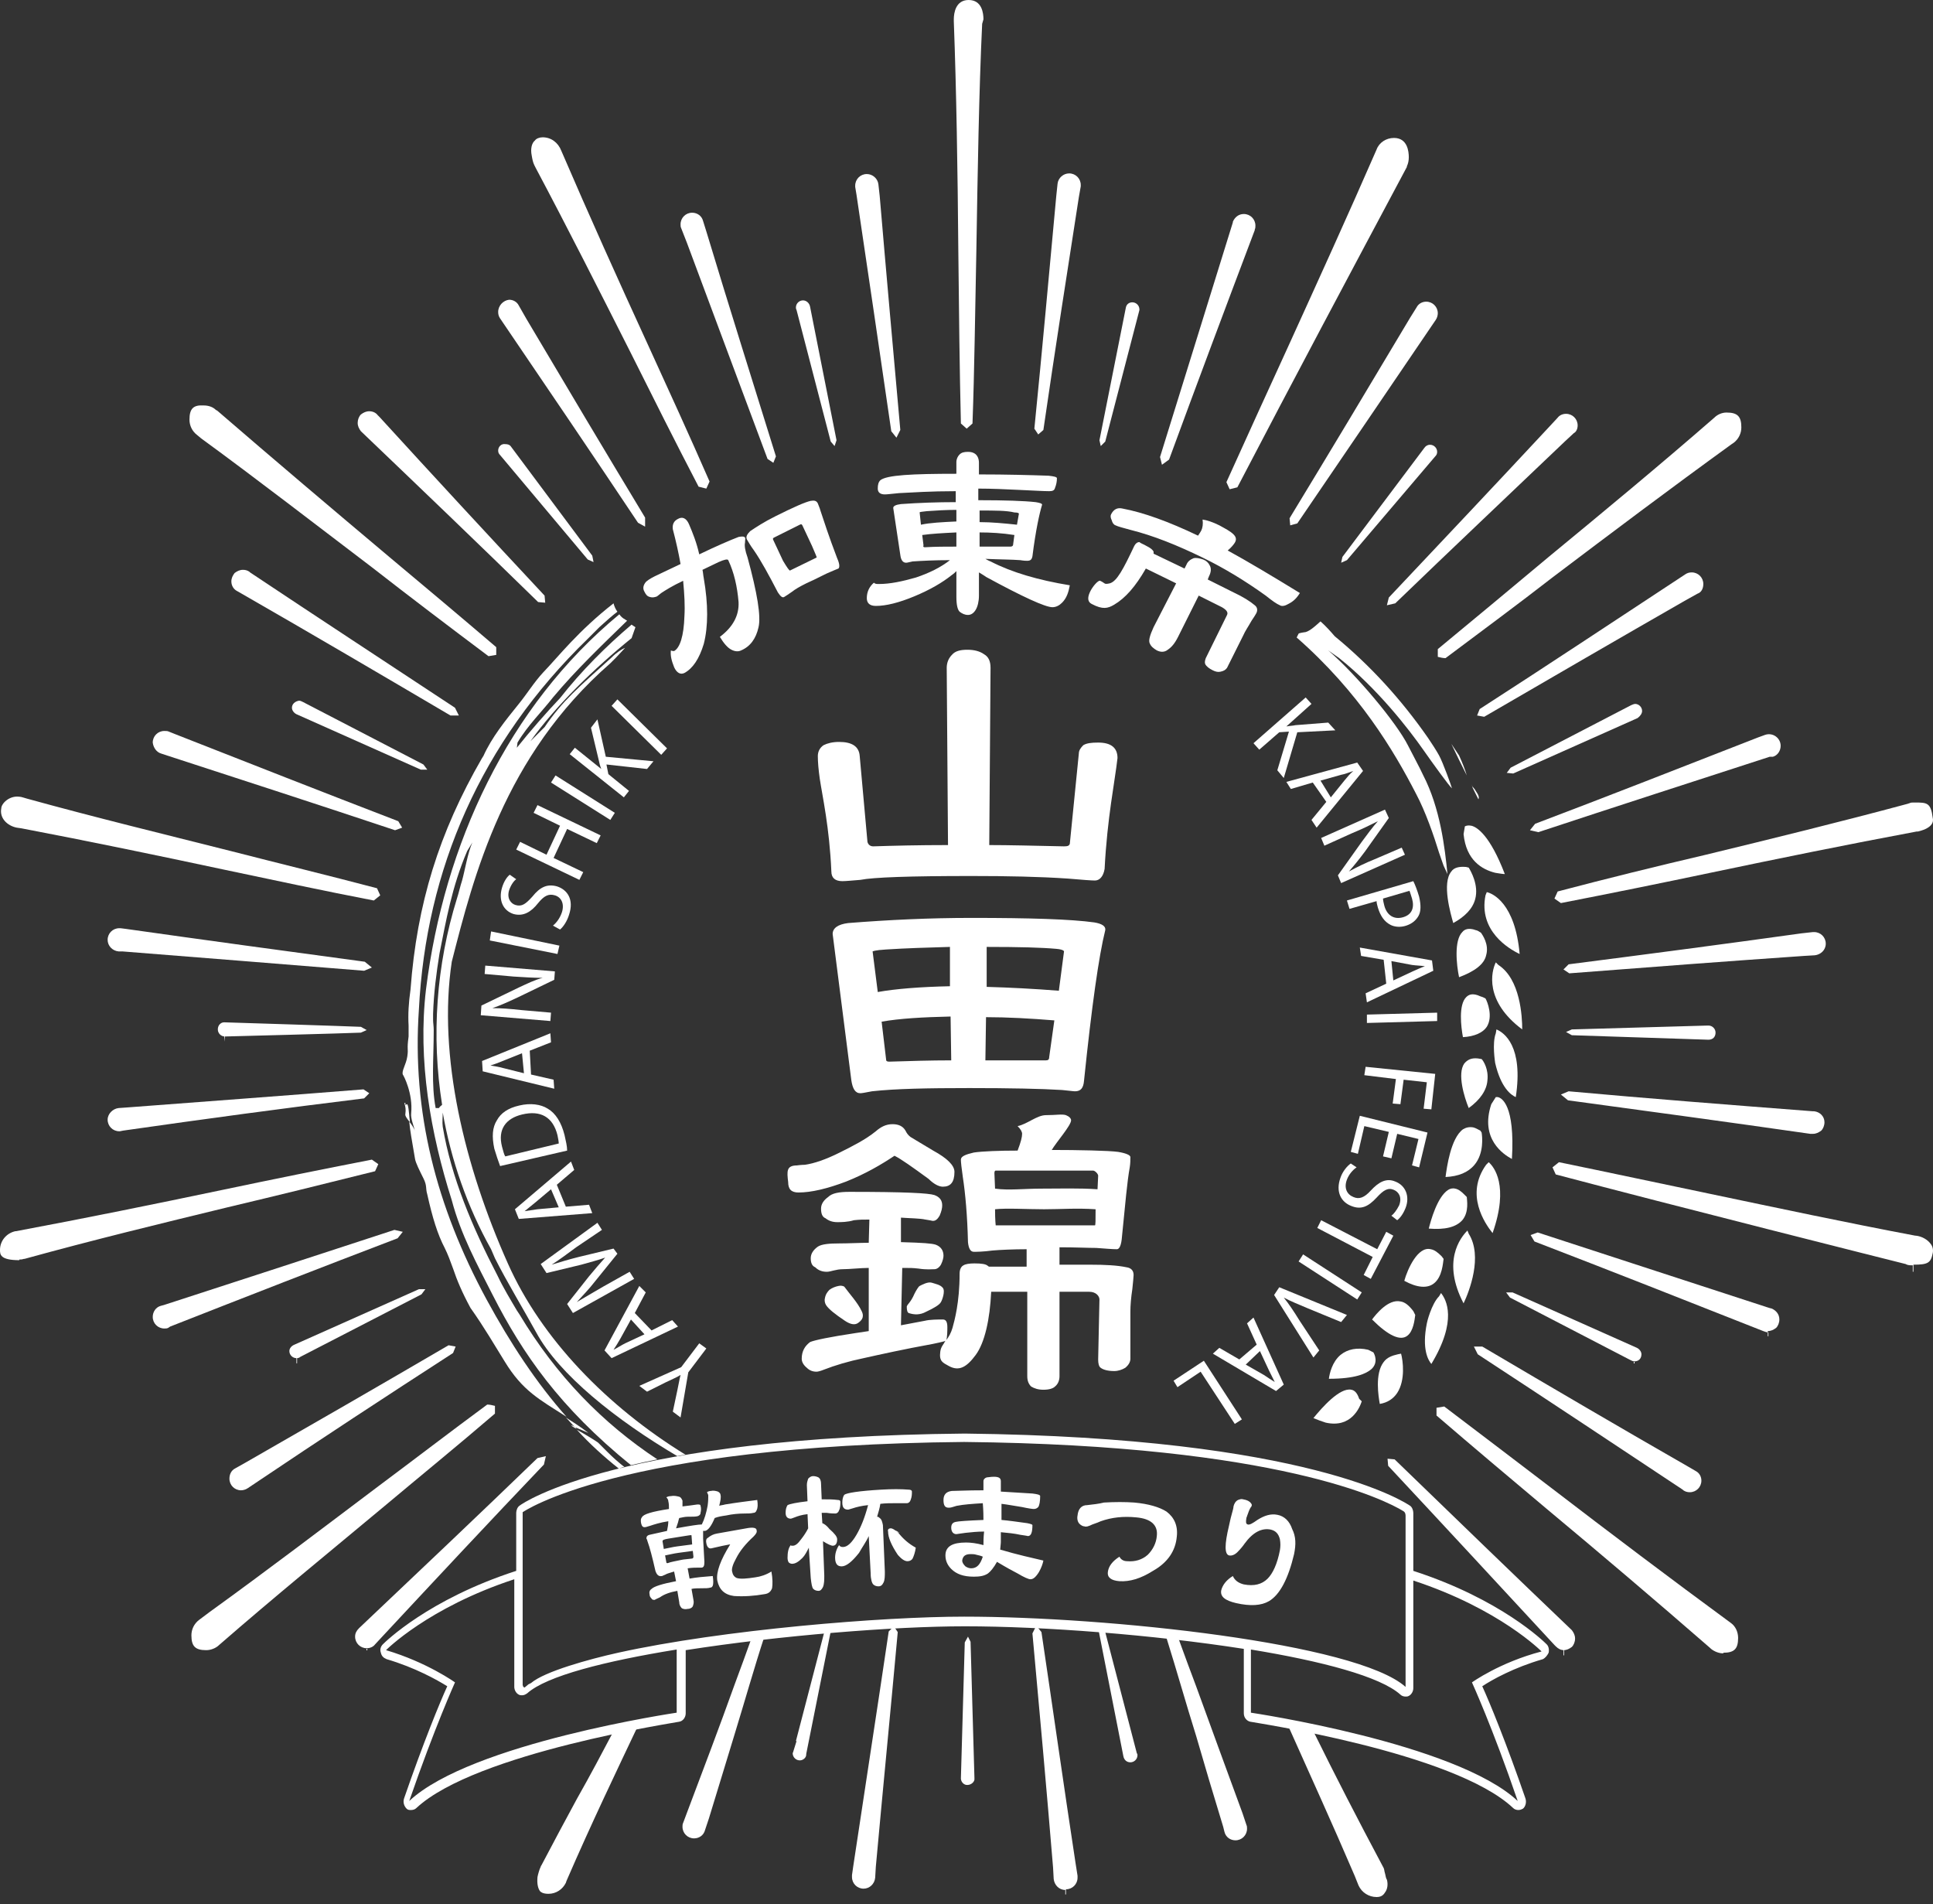 <?xml version="1.0" encoding="utf-8"?>
<!-- Generator: Adobe Illustrator 15.0.0, SVG Export Plug-In . SVG Version: 6.00 Build 0)  -->
<!DOCTYPE svg PUBLIC "-//W3C//DTD SVG 1.1//EN" "http://www.w3.org/Graphics/SVG/1.1/DTD/svg11.dtd">
<svg version="1.1" id="レイヤー_1" xmlns="http://www.w3.org/2000/svg" xmlns:xlink="http://www.w3.org/1999/xlink" x="0px"
	 y="0px" width="854.538px" height="841.605px" viewBox="139.574 0 854.538 841.605"
	 enable-background="new 139.574 0 854.538 841.605" xml:space="preserve">
<rect x="139.574" y="0" width="854.538" height="841.605" fill="#333333" stroke="none"/>
<g>
	<path fill="#FFFFFF" d="M792.859,351.001l-1.425-2.279c-0.569-0.569-1.14-1.424-1.425-1.994c0.285,0.57,0.57,0.854,0.57,1.425
		c0.854,1.709,1.709,3.419,2.564,5.128C793.428,352.711,793.428,352.141,792.859,351.001z"/>
	<path fill="#FFFFFF" d="M781.177,328.778c2.279,4.844,4.559,9.402,6.838,13.961c-0.854-2.85-1.994-5.698-3.419-8.832
		C783.456,332.197,782.317,330.488,781.177,328.778z"/>
	<g>
		<path fill="#FFFFFF" d="M790.009,364.962c-1.424-0.285-2.278,0-2.849,0.284l-0.569,3.419c1.14,11.682,8.262,15.67,13.96,17.095
			c1.709,0.285,3.419,0.569,4.273,0.569C798.272,369.235,792.573,365.531,790.009,364.962z"/>
		<path fill="#FFFFFF" d="M787.731,383.195c-3.135-0.285-5.414,0.285-6.554,1.994c-4.273,5.129-0.284,18.804,0.855,22.793
			c5.128-2.85,8.547-6.269,9.687-10.542c1.709-6.268-1.994-12.536-2.85-13.96L787.731,383.195z"/>
		<path fill="#FFFFFF" d="M796.847,394.307l-0.569,1.425c-3.134,15.669,10.256,23.646,15.1,25.926
			C809.383,399.15,799.411,394.876,796.847,394.307z"/>
		<path fill="#FFFFFF" d="M794.283,412.256l-1.425-0.855c-0.57-0.284-1.14-0.284-1.71-0.569c-2.279-0.57-3.988-0.285-5.128,1.14
			c-3.704,3.704-2.564,14.53-1.425,19.943c6.838-2.564,11.111-5.698,11.966-9.687C797.987,417.384,794.853,413.11,794.283,412.256z"
			/>
		<path fill="#FFFFFF" d="M812.517,454.991c0-5.698-0.854-22.223-10.541-28.49l-0.285-0.285l-0.854-0.854
			C798.841,429.35,795.707,442.455,812.517,454.991z"/>
		<path fill="#FFFFFF" d="M787.731,440.746c-3.419,3.419-2.279,13.105-1.425,17.664c5.128-0.285,8.832-1.994,10.541-4.559
			c2.85-4.559,0.285-11.111-0.569-12.536l-1.14-0.569c-0.854-0.285-1.71-0.57-2.279-0.854
			C790.294,439.036,788.869,439.606,787.731,440.746z"/>
		<path fill="#FFFFFF" d="M801.12,454.991l-0.284,1.709c-1.71,4.559-0.285,12.821-0.285,13.105
			c2.563,11.111,7.122,14.245,9.117,15.101C813.086,462.398,804.539,456.416,801.12,454.991z"/>
		<path fill="#FFFFFF" d="M786.875,470.091c-3.134,4.559,0,14.815,1.994,19.658c5.129-3.703,7.978-7.978,8.263-12.251
			c0.569-4.843-1.71-8.547-2.564-9.401l-1.709-0.285C790.009,467.526,788.3,468.382,786.875,470.091z"/>
	</g>
	<g>
		<path fill="#FFFFFF" d="M801.691,484.906c-0.285,0-0.57,0-0.854,0l-1.995,3.134c-5.128,15.385,5.413,22.223,9.117,24.217
			C809.383,488.325,803.4,485.19,801.691,484.906z"/>
		<path fill="#FFFFFF" d="M793.998,499.721c-1.14-0.569-1.994-1.14-3.134-1.425c-1.71-0.284-3.135,0-4.559,0.855
			c-5.413,3.988-7.123,16.809-7.692,21.083c5.698-0.285,9.972-1.995,12.82-5.414c4.273-5.128,3.419-12.535,3.134-14.245
			L793.998,499.721z"/>
		<path fill="#FFFFFF" d="M797.701,513.682l-1.139,1.139c-9.402,13.106-0.57,25.927,2.849,30.2
			C806.819,523.938,799.981,515.676,797.701,513.682z"/>
		<path fill="#FFFFFF" d="M786.875,527.927c-1.424-1.425-2.563-2.279-3.988-2.564c-1.14-0.285-2.279,0-3.134,0.569
			c-4.844,3.135-7.692,13.676-8.548,17.095c7.123,0.569,11.967-0.57,14.815-3.704c3.134-3.703,1.994-9.116,1.994-10.256
			L786.875,527.927z"/>
		<path fill="#FFFFFF" d="M788.869,545.306L788.869,545.306l-0.569-1.425c-3.134,3.134-11.396,13.676-1.71,32.194
			C789.155,570.662,795.138,555.277,788.869,545.306z"/>
		<path fill="#FFFFFF" d="M772.061,552.144c-5.698-1.425-10.257,8.832-11.682,13.96c5.698,3.134,10.257,3.419,13.105,1.14
			c3.704-2.85,3.989-9.117,4.274-10.826l-0.855-1.14C775.195,553.567,773.77,552.428,772.061,552.144z"/>
		<path fill="#FFFFFF" d="M776.619,571.517l-0.855,1.425c-3.418,3.419-5.413,11.681-5.413,11.966
			c-2.279,11.396,0.57,16.239,1.995,17.949C784.027,583.482,778.899,574.365,776.619,571.517z"/>
		<path fill="#FFFFFF" d="M758.67,575.221c-5.413-1.14-10.826,5.697-12.536,7.977c7.123,7.123,12.536,9.688,15.67,7.123
			c2.564-1.994,3.134-6.838,3.419-9.117l-0.854-1.709C762.373,576.93,760.664,575.505,758.67,575.221z"/>
		<path fill="#FFFFFF" d="M751.263,602.001c-3.989,5.129-2.279,15.385-1.71,18.52c3.419-0.57,5.983-2.279,7.692-4.844
			c3.704-5.698,2.564-14.245,1.71-17.379l-1.425,0.284C754.966,599.152,752.687,600.007,751.263,602.001z"/>
		<path fill="#FFFFFF" d="M732.174,598.867c-3.704,3.134-4.844,8.263-5.128,10.542c11.681,0,16.524-2.279,18.804-4.274
			c3.134-2.849,1.424-6.553,0.854-7.407l-2.279-1.14C739.581,595.448,735.308,596.304,732.174,598.867z"/>
		<path fill="#FFFFFF" d="M737.018,614.252c-5.129-1.14-13.106,7.978-16.81,12.536c1.994,0.854,3.703,1.425,5.413,1.994
			c11.396,2.564,15.1-6.838,15.954-9.401l-1.14-1.14C739.581,615.677,738.442,614.537,737.018,614.252z"/>
	</g>
	<path fill="#FFFFFF" d="M566.645,788.898c1.71,0.284,3.419-0.855,3.704-2.279c0-0.285,0-0.57,0-0.854l-1.71-60.115l-1.14-2.279
		l-1.424,2.564l-1.71,60.114C564.365,787.188,565.221,788.613,566.645,788.898z"/>
	<path fill="#FFFFFF" d="M610.805,837.332v-2.279c2.85,0,5.129-2.279,5.129-5.129c0-0.284,0-0.569,0-0.854l-0.855-5.413l0,0
		c-5.128-33.618-9.972-67.807-15.1-102.28l-2.279-2.849l-1.709,3.419c3.134,34.188,6.268,68.946,9.116,103.42l0,0l0.285,5.128
		c0.285,2.564,2.279,4.844,5.128,4.844v1.994H610.805z"/>
	<path fill="#FFFFFF" d="M521.345,837.047v-2.279c2.564,0,4.844-1.994,5.129-4.844l0.284-4.843l0,0
		c3.135-34.474,6.554-69.231,9.688-103.705l-1.71-2.564l-2.279,2.279c-5.128,34.759-10.541,69.517-15.669,103.705l0,0l-0.57,3.988
		c0,0.285,0,0.57,0,0.855c0,2.849,2.279,5.128,5.128,5.128V837.047L521.345,837.047z"/>
	<g>
		<path fill="#FFFFFF" d="M411.372,764.111c-5.413,10.257-10.826,20.514-16.809,31.055c-5.129,9.401-10.257,19.089-15.67,29.345
			c-0.285,0.285-0.285,0.57-0.285,0.57l0,0c-0.569,1.14-1.14,3.134-1.424,4.559c-0.285,3.134,0.284,5.128,1.139,6.268
			c0.285,0.285,1.14,1.14,3.704,1.14v3.134v-3.134c3.419,0,6.268-1.994,7.692-4.844l0.285-0.854
			c11.111-25.642,21.938-48.148,32.193-69.801C419.065,762.402,415.362,763.257,411.372,764.111z"/>
	</g>
	<path fill="none" d="M690.863,726.789v32.764c0,0,94.304,13.676,119.66,40.741l1.425-6.268l-18.52-48.148l28.49-14.245l0.57-2.564
		c0,0-19.658-20.798-59.26-32.764l-0.855,50.428l-1.994,1.709c0,0-5.982-10.541-66.667-21.367L690.863,726.789z"/>
	<path fill="#FFFFFF" d="M472.057,723.37c-2.564,7.123-5.128,14.245-7.692,21.083c-6.838,19.089-13.675,37.037-21.083,56.695l0,0
		l-1.709,4.559c-0.285,0.57-0.285,1.14-0.285,1.71c0,2.849,2.279,5.128,5.128,5.128v2.279v-2.279c2.279,0,4.274-1.425,4.844-3.704
		l1.71-5.128l0,0c3.988-12.82,7.691-25.356,11.396-37.322c4.559-14.815,8.547-29.061,13.391-43.875
		C475.476,722.801,473.767,723.085,472.057,723.37z"/>
	<g>
		<path fill="#FFFFFF" d="M688.868,801.434L688.868,801.434c-7.122-19.373-13.675-37.322-20.513-56.126
			c-2.564-6.838-5.128-13.675-7.692-20.798c-1.71-0.285-3.419-0.285-5.413-0.569c4.559,14.529,8.547,28.774,13.105,43.305
			c3.704,12.821,7.692,26.211,11.966,40.172l0.57,2.279c0.569,2.279,2.563,3.703,4.843,3.703v2.279v-2.279
			c2.85,0,5.129-2.279,5.129-5.128c0-0.57,0-1.14-0.285-1.709L688.868,801.434z"/>
	</g>
	<g>
		<path fill="#FFFFFF" d="M628.184,721.376c-0.854,0-1.994-0.285-2.849-0.285l10.826,54.986c0.285,1.71,1.425,2.85,3.134,2.85v2.279
			v-2.279c1.71,0,3.135-1.425,3.135-3.135c0-0.284,0-0.569-0.285-0.854L628.184,721.376z"/>
	</g>
	<g>
		<path fill="#FFFFFF" d="M503.966,721.376l-12.535,48.148h0.284l-1.424,4.559c0,0.285-0.285,0.57-0.285,0.854
			c0,1.71,1.425,3.134,3.134,3.134v2.279v-2.279c1.425,0,2.849-1.139,2.849-2.563v-0.285l10.827-54.132
			C505.96,721.376,505.106,721.376,503.966,721.376z"/>
	</g>
	<path fill="#FFFFFF" d="M824.198,730.493c0.285-1.425,0-2.85-0.854-3.704c-1.14-1.14-20.228-19.943-58.975-32.479v-25.642
		c0-1.14-0.57-2.564-1.425-3.134c-1.709-1.14-44.445-30.2-196.868-31.909c-152.424,1.424-195.159,30.484-196.868,31.909
		c-0.854,0.569-1.425,1.994-1.425,3.134v25.642c-38.747,12.535-57.835,31.339-58.975,32.479c-0.855,0.854-1.425,2.279-0.855,3.704
		c0.285,1.424,1.14,2.279,2.564,2.849c12.536,3.704,22.223,9.117,26.781,11.966c-3.134,6.838-10.542,24.787-19.089,49.573
		c-0.569,1.71,0,3.419,1.14,4.559c0.57,0.57,1.14,0.57,1.994,0.57c0.855,0,1.71-0.285,2.279-0.855
		c26.211-24.501,115.386-37.892,116.24-38.177c1.71-0.285,2.85-1.994,2.85-3.704v-27.92c41.881-6.553,92.309-10.542,123.363-10.542
		c34.758,0,83.191,3.704,123.363,9.972v28.49c0,1.995,1.425,3.419,2.849,3.704c0.855,0.285,90.029,13.391,116.241,38.177
		c0.569,0.57,1.424,0.855,2.279,0.855c0.854,0,1.424-0.285,1.994-0.57c1.14-0.854,1.709-2.849,1.14-4.559
		c-8.547-24.786-15.955-42.735-19.089-49.573c4.273-2.849,13.96-8.262,26.781-11.966
		C822.774,732.772,823.628,731.633,824.198,730.493z M438.723,756.989c0,0-90.884,13.391-118.234,39.031
		c11.111-32.194,20.229-52.422,20.229-52.422s-12.251-8.832-30.485-14.245c0,0,18.519-18.804,56.696-31.34v47.579
		c0,1.425,0.854,2.849,1.994,3.419c0.569,0.285,0.854,0.285,1.425,0.285c0.854,0,1.424-0.285,2.279-0.854
		c8.547-7.692,34.473-14.245,66.097-19.374V756.989z M370.631,688.612v-1.425 M370.631,695.165v-0.57 M370.631,698.584v-0.57
		 M370.631,702.572v-1.14 M370.631,706.561v-0.854 M370.631,712.829v-0.285 M370.631,715.108L370.631,715.108 M370.631,719.382
		v-0.57 M370.631,722.801L370.631,722.801 M370.631,726.22L370.631,726.22 M370.631,732.772v-0.57 M373.196,744.453l-1.709,1.425
		l-0.57-0.285l-0.285-0.854v-1.425v-58.69v-16.239c0,0,41.881-29.63,195.159-31.055c139.317,1.425,186.612,25.927,194.02,30.485
		c1.14,0.569,1.14,1.709,1.14,2.278v1.425v67.522v6.553c-21.653-19.374-131.626-31.055-195.159-31.055
		c-35.897,0-106.554,5.698-152.993,15.955c-12.82,2.849-32.479,8.262-38.462,13.391L373.196,744.453z M760.664,735.336v0.854
		 M760.664,732.202v0.57 M760.664,727.644v1.71 M760.664,724.795v1.14 M760.664,721.661v1.14 M760.664,717.672v1.14
		 M760.664,713.969v1.709 M760.664,709.979v1.14 M760.664,707.416v1.424 M760.664,704.852v0.569 M760.664,700.578v1.709
		 M760.664,696.02v1.994 M760.664,692.886v1.425 M760.664,689.182v1.425 M760.664,686.048v1.994 M760.664,681.774v2.279
		 M760.664,676.931v3.134 M760.664,673.797v2.85 M790.294,743.599c0,0,9.117,19.943,20.229,52.422
		c-27.351-25.642-117.95-39.031-117.95-39.031v-27.921c31.339,5.128,57.266,11.966,66.098,19.943
		c0.569,0.569,1.425,0.854,2.279,0.854c0.569,0,0.854,0,1.424-0.285c1.141-0.569,1.995-1.994,1.995-3.419v-47.579
		c38.177,12.536,56.695,31.34,56.695,31.34C802.545,734.767,790.294,743.599,790.294,743.599z"/>
	<path fill="#FFFFFF" d="M435.305,666.959c0-1.424,0-2.279-0.285-3.419c0-0.569-0.285-1.139-0.854-1.709
		c0.284-0.285,1.14-0.569,1.994-0.569c1.424-0.285,2.563,0,3.703,0.284c0.855,0.285,1.14,1.14,1.425,1.71c0,0.569,0,1.424,0,2.563
		c2.564-0.284,4.559-0.569,6.553-0.854c0.854,0,1.425,0,1.425,0.57c0.285,0.854,0.285,1.994,0,3.134c0,0.854-0.57,1.14-1.14,1.425
		c-0.854,0.284-2.279,0.284-4.559,0.284c-1.14,0-2.279,0.285-3.704,0.57c-0.284,0.569-0.284,1.14-0.569,1.994
		s-0.57,1.709-0.854,2.564c6.268-1.14,9.972-1.71,11.396-1.71l0,0c1.14-2.279,1.994-5.128,2.564-8.262
		c0.285-1.995,0.285-3.419,0.285-4.559c0-0.285-0.285-0.854-0.57-1.425c0.285-0.285,1.14-0.569,1.71-0.569
		c1.14-0.285,2.279,0,3.134,0.284c0.569,0.285,1.14,0.855,1.14,1.425c0.285,1.14,0,2.564-0.57,4.844
		c0.855-0.285,1.71-0.285,2.564-0.57c5.128-0.854,9.972-1.425,14.245-1.994c0.285,1.994,0.285,3.419-0.285,4.559
		c-0.284,0.854-0.854,1.14-1.424,1.14c-1.14,0.285-2.279,0.285-3.704,0.285c-2.849,0-5.698,0.284-8.263,0.854
		c-1.994,0.285-3.703,0.569-5.128,1.14c-1.425,3.419-2.849,5.413-4.273,5.698c-0.285,0-0.569,0-0.854,0c0,0.854,0,1.994,0,3.418
		l0.569,10.257c0,1.71-0.284,2.564-1.424,2.564c-0.285,0-0.855,0-1.71,0s-2.279,0-4.273,0.285l0.854,4.558
		c3.134-0.569,6.553-0.854,10.257-1.139c0.285,1.994,0.285,3.418,0,4.273c-0.285,0.569-0.57,0.854-1.14,0.854
		c-0.854,0.285-1.994,0.285-3.988,0.285c-1.425,0-3.135,0-4.274,0.284l0.855,4.844c0.284,1.14,0,1.994-0.285,2.849
		c-0.285,0.57-1.14,1.14-2.279,1.14c-1.14,0.285-1.994,0-2.564-0.284c-0.569-0.57-1.14-1.425-1.14-2.564l-0.854-5.128
		c-3.134,0.569-5.698,1.424-7.692,2.849c-1.14,0.569-1.994,0.854-2.279,1.14c-0.569,0-1.14,0-1.425-0.57
		c-0.569-0.569-0.854-1.139-0.854-1.709c-0.284-1.14,0-1.994,0.854-2.564c1.14-1.14,4.844-2.279,10.827-3.419l-0.855-4.273
		c-1.709,0.57-3.134,0.855-3.988,1.425c-0.854,0.285-1.14,0.57-1.425,0.57c-1.424,0.284-2.279-0.57-2.849-2.279
		c-1.425-6.269-2.564-10.542-3.419-12.821c-0.285-0.854-0.285-1.14-0.569-1.424c0-0.855,0.284-1.425,1.424-1.71
		s3.704-0.854,7.692-1.709c0.285-1.425,0.57-2.85,0.57-4.274c-3.704,0.57-6.269,1.425-7.978,1.995
		c-1.14,0.284-1.709,0.569-1.994,0.569c-1.14,0.285-1.71-0.285-1.994-1.425c-0.285-1.14-0.285-2.279,0.284-2.849
		C423.908,669.238,427.897,668.099,435.305,666.959z M433.026,684.623c1.709-0.284,3.703-0.854,5.982-1.14
		c2.279-0.284,4.273-0.569,6.553-0.854l-0.285-3.988c0-0.285-1.139,0-3.134,0.285l-7.122,1.139c-1.71,0.285-2.564,0.57-2.564,1.14
		L433.026,684.623z M434.735,690.892c1.425-0.57,3.419-0.855,5.983-1.425c1.14-0.285,2.563-0.285,4.558-0.57
		c0.57,0,0.855-0.284,0.855-0.854l-0.285-2.563c-2.279,0.284-4.273,0.569-6.268,0.854c-2.279,0.285-4.273,0.854-5.983,1.14
		l0.57,3.134C434.165,690.892,434.449,690.892,434.735,690.892z M456.672,677.785l12.82-2.278c2.85-0.57,4.559-0.285,4.559,0.854
		c0.285,0.854-0.284,1.709-1.424,2.849c-3.419,3.134-5.983,6.269-7.692,9.687c-1.425,2.564-1.995,4.559-1.71,5.698
		c0.285,1.425,0.854,2.279,1.994,2.85c1.71,0.569,4.559,0.284,8.263-0.285c2.279-0.285,4.843-1.14,7.122-2.564
		c0.57,3.134,0.57,5.698,0.285,7.408c-0.569,1.424-1.425,2.278-3.134,2.563c-4.844,0.854-9.401,1.14-13.676,0.854
		c-4.273-0.569-6.553-2.849-7.407-6.837c-0.569-3.704,1.425-9.117,5.698-15.955h-0.285c-1.709,0.285-4.273,0.854-7.978,1.71
		c-1.139,0.284-1.994-0.57-2.279-2.279c-0.284-1.14,0-1.995,0.57-2.279C453.823,678.641,454.963,678.07,456.672,677.785z"/>
	<path fill="#FFFFFF" d="M496.559,663.54l-0.285-7.122c0-1.14,0.285-1.994,0.57-2.85c0.569-0.569,1.14-1.139,2.279-1.139
		c0.854,0,1.709,0.284,2.279,0.569c0.854,0.569,1.139,1.709,1.139,2.849l0.285,6.838c2.85,0,5.129,0,7.123,0.285
		c0.854,0,1.14,0.285,1.14,0.854c0,1.14,0,2.564-0.57,3.704c-0.285,0.854-0.854,1.425-1.709,1.425c-0.57,0-1.994,0-3.704-0.285
		c-0.854,0-1.425,0-2.279,0l0.285,4.559c0.854,0.284,1.994,1.14,3.134,2.563c2.279,1.994,3.419,3.419,3.419,4.559
		c0,1.71-0.57,2.85-1.994,2.85c-0.57,0-1.994-0.57-4.273-1.995l0.569,15.101c0,1.994,0,3.703-0.569,5.128
		c-0.57,1.14-1.14,1.71-1.995,1.71c-0.854,0-1.709-0.285-2.278-0.855c-0.57-0.569-0.855-2.279-1.14-4.843l-0.855-13.391
		c-0.854,1.709-1.709,3.419-2.849,4.559c-1.71,1.709-3.134,2.563-4.559,2.563c-0.569,0-1.14-0.284-1.425-0.569
		c-0.284-0.285-0.569-1.14-0.569-1.994c0-2.279,0.285-4.273,1.425-5.698c0,0.285,0.284,0.285,0.854,0.285
		c1.14,0,2.279-0.855,3.703-2.85c1.14-1.424,2.279-3.134,3.135-4.843l-0.285-6.269c-2.564,0.285-4.273,0.855-5.698,1.425
		c-0.854,0.285-1.425,0.57-1.709,0.57c-1.425,0-2.279-0.855-2.279-2.564c0-1.425,0.284-2.564,0.854-3.419
		C488.866,664.68,491.715,664.11,496.559,663.54z M529.037,658.412c4.844-0.285,8.832-0.285,12.251,0
		c0.854,0,1.425,0.285,1.425,0.854c0,1.14,0,2.279-0.57,3.704c-0.284,0.854-0.854,1.425-1.709,1.425s-2.564,0-4.844,0
		s-4.558,0-6.837,0.284c-0.285,1.995-0.855,3.704-1.425,5.698c0.569,0,0.854,0.285,1.14,0.57c0.854,0.569,1.14,1.709,1.425,3.134
		l0.854,20.513c0,1.994,0,3.704-0.57,4.844c-0.569,1.14-1.14,1.709-2.279,1.709c-0.854,0-1.709-0.284-2.278-0.854
		c-0.57-0.569-1.14-2.279-1.14-4.843l-0.855-16.524c-1.14,2.563-2.849,4.843-4.273,7.407c-3.134,3.988-5.698,5.982-7.692,5.982
		c-1.709,0-2.563-0.854-2.849-2.849c-0.285-2.564,0.569-4.844,1.709-6.553c0.285,0.569,0.854,0.854,1.71,0.854
		c1.994,0,3.988-1.994,5.982-5.413s3.704-7.692,5.129-13.105c-2.85,0.285-5.129,0.854-6.838,1.425
		c-1.14,0.284-1.71,0.569-1.994,0.569c-1.71,0-2.564-0.854-2.564-3.134c0-1.425,0.285-2.564,0.854-3.419
		C513.938,659.837,519.351,658.982,529.037,658.412z M533.311,675.507c0.855,0,1.71,0.569,3.419,1.994
		c1.995,2.563,4.559,4.843,7.692,6.553c-0.284,1.994-0.854,3.703-1.424,4.843c-0.57,0.855-1.425,1.14-2.279,1.14
		c-1.14,0-2.564-0.854-4.273-2.849c-2.85-4.273-4.273-7.692-4.273-10.257C531.887,676.076,532.456,675.507,533.311,675.507z"/>
	<path fill="#FFFFFF" d="M600.833,689.752c-0.285,1.424-0.854,3.134-1.994,5.128c-1.425,2.279-2.564,3.134-3.704,3.134
		c-0.854,0-2.849-0.854-5.697-2.563c-1.71-0.855-4.844-2.564-9.117-5.129c-1.425,2.564-2.85,4.273-3.989,5.129
		c-1.709,1.139-3.703,1.424-6.268,1.424c-4.559,0-7.692-1.14-9.972-3.419c-1.709-1.709-2.563-3.703-2.563-5.982
		c0-3.989,3.134-5.698,9.116-5.698c1.994,0,4.559,0.285,7.692,1.14c0-1.14,0-3.419,0.285-5.983c-2.849,0-5.698,0.285-8.262,0.57
		c-2.279,0.285-3.704,0.569-3.989,0.569c-1.424,0-2.279-1.14-2.279-2.849c0-1.425,0.57-2.279,1.994-2.564
		c1.14-0.285,5.129-0.569,12.251-0.854c0-1.425,0-3.988-0.284-7.407c-4.559,0.284-8.548,0.569-11.396,1.14
		c-0.285,0-0.854,0.284-1.994,0.569c-0.855,0.285-1.425,0.285-1.71,0.285c-1.709,0-2.279-1.14-2.279-3.419s1.14-3.704,3.704-3.988
		c1.994,0,6.553-0.285,13.96-0.285c0-2.279,0-3.419,0-3.989c0-0.854,0.57-1.424,1.425-1.709c0.569,0,1.709-0.285,3.134-0.285
		c2.279,0,3.134,0.57,3.134,1.994v4.559l13.961,0.855c2.279,0.284,3.418,0.569,3.418,1.139c0,2.279-0.284,3.989-0.854,4.844
		c-0.569,0.57-1.14,0.854-1.994,0.854c-0.569,0-2.564-0.284-5.128-0.854c-3.704-0.569-6.553-1.14-9.117-1.425v7.123
		c3.419,0.285,7.123,0.854,11.396,1.425c1.424,0.284,2.279,0.569,2.279,0.854c0,3.134-0.57,4.843-1.995,4.843
		c0,0-1.14-0.284-3.418-0.569c-2.564-0.57-5.413-0.854-8.548-1.14v4.559c0-0.57,0,0.569-0.284,3.134
		C589.438,687.188,595.99,688.612,600.833,689.752z M574.053,688.042c-0.57-0.285-1.425-0.569-2.85-0.854
		c-0.854-0.285-1.709-0.285-2.564-0.285c-2.279,0-3.418,0.854-3.703,2.85c0,0.854,0.569,1.709,1.424,2.563
		c0.855,0.57,1.71,0.855,2.564,0.855C571.489,693.171,572.913,691.461,574.053,688.042z"/>
	<path fill="#FFFFFF" d="M659.809,679.21c-0.57,6.269-3.989,11.396-10.542,15.101c-5.413,3.418-10.256,4.843-14.814,4.558
		c-3.704-0.284-5.413-1.709-5.129-3.988c0.285-2.564,1.995-4.844,5.129-6.838c0.569,1.14,1.709,1.994,3.419,1.994
		c3.418,0.285,6.553-0.569,9.116-2.849c2.279-2.279,3.704-5.128,3.989-8.262c0.569-4.844-2.564-7.692-9.117-8.263
		c-5.698-0.569-10.826,0-15.67,1.71c-0.569,0.284-1.994,0.854-3.703,1.424c-1.71,0.854-2.85,1.14-3.419,0.854
		c-0.855,0-1.71-0.569-2.279-1.139c-0.854-0.855-1.14-2.279-0.854-3.704c0.284-2.85,1.709-4.559,4.273-4.559
		c2.563-0.285,5.128-0.569,7.407-1.14c4.843-0.285,9.401-0.285,13.391,0c6.268,0.57,11.111,1.994,14.245,3.988
		C658.669,670.663,660.378,674.367,659.809,679.21z"/>
	<path fill="#FFFFFF" d="M711.661,686.902c-2.564,10.826-6.269,17.949-11.111,20.798c-3.419,1.995-8.263,2.279-14.53,0.855
		c-4.844-1.14-7.123-2.85-6.553-5.698c0.569-2.279,2.279-4.559,5.128-6.269c0.854,1.995,2.564,3.135,4.844,3.704
		c4.559,0.854,7.978,0,10.541-2.564c2.279-2.278,4.273-6.553,5.413-12.535c0.285-1.71,0.285-3.134,0-4.844
		c-0.569-2.279-1.709-3.703-3.988-4.273c-3.988-0.854-7.978,1.14-11.682,6.268c-0.569,0.855-1.709,2.279-3.134,3.704
		c-1.14,1.14-2.563,1.71-3.703,1.425c-1.995-0.57-1.995-4.844,0-13.105c0.284-1.14,0.569-2.85,1.14-4.844
		c0.569-1.994,0.854-3.134,0.854-3.704c0.285-1.139,0.854-2.278,1.994-2.849c0.854-0.285,1.425-0.569,2.279-0.285
		c1.709,0.285,2.849,0.855,3.419,1.71c0.285,0.285,0.569,0.854,0.285,1.14v0.284l-0.285,0.285c-0.57,0.854-1.14,2.279-1.71,3.989
		c0,0.284-0.284,0.569-0.284,0.854c-0.285,1.709-0.285,2.563,0.569,2.849s2.279-0.569,4.273-1.994
		c3.134-1.994,5.983-2.849,8.832-2.279c3.134,0.57,5.413,2.85,6.553,6.268C712.516,679.21,712.516,682.629,711.661,686.902z"/>
	<path fill="#FFFFFF" d="M567.215,287.183c2.849,0,5.413,0.57,7.407,1.995c1.994,1.14,2.849,3.134,2.849,5.983l-0.569,78.349
		c8.547,0,19.658,0.285,33.049,0.569c1.709,0,2.279-0.284,2.564-1.14l3.988-39.886c0-1.425,0.854-2.564,1.994-3.704
		c1.425-0.854,3.419-1.14,6.553-1.14c5.698,0,8.548,2.279,8.548,6.838c-1.141,10.256-4.559,26.496-5.698,49.003
		c-0.57,3.419-2.279,5.129-4.274,5.129c-1.424,0-5.413-0.285-11.966-0.855c-12.535-0.854-26.78-1.14-42.735-1.14
		c-27.065,0-43.305,0.57-49.003,1.71c-3.704,0.285-6.269,0.569-7.978,0.569c-3.134,0-4.844-1.424-4.844-4.273
		c-0.854-19.658-3.988-33.333-5.128-41.025c-0.569-3.989-0.854-7.408-0.854-9.972c0-1.995,0.854-3.704,2.563-4.844
		c1.71-0.854,3.989-1.425,6.838-1.425c5.698,0,8.832,1.994,9.117,6.269l3.419,37.892c0.285,1.14,1.14,1.994,2.564,1.994
		c8.832-0.284,19.658-0.569,33.049-0.569l-0.57-78.349c0-2.279,0.854-4.273,2.279-5.698
		C561.802,287.752,564.081,287.183,567.215,287.183z"/>
	<path fill="#FFFFFF" d="M623.341,407.697c-10.257-1.425-28.206-1.994-54.417-1.994c-18.233,0-36.468,0.854-54.416,2.279
		c-4.559,0.569-6.838,2.279-6.838,4.843l8.262,64.673c0.57,3.704,1.71,5.698,3.989,5.698c0.569,0,2.279-0.285,5.128-0.854
		c10.257-1.14,24.502-1.425,43.021-1.425c17.949,0,31.909,0.285,41.026,0.855c3.134,0.284,4.843,0.569,5.697,0.569
		c2.564,0,3.704-1.425,3.989-4.559c3.419-33.049,6.553-55.271,9.401-66.667C628.469,409.406,626.76,408.267,623.341,407.697z
		 M609.95,420.518l-2.279,17.379c-10.826-0.854-21.652-1.424-31.909-1.709v-17.664c14.814,0,24.502,0.285,30.77,0.854
		C609.95,419.663,609.95,420.518,609.95,420.518z M605.677,451.002l-2.279,16.24c0,1.14-0.57,1.424-1.425,1.424h-26.781
		l0.285-19.088C584.879,449.578,595.135,450.147,605.677,451.002z M560.092,468.666c-9.117,0-18.233,0.285-27.351,0.57
		c-1.425,0-1.425-0.57-1.425-0.854l-1.994-16.81c7.978-1.425,18.234-1.994,30.484-2.279L560.092,468.666z M559.523,435.902
		c-13.105,0.285-23.933,1.14-31.909,2.564l-2.279-17.949c0,0,0.854-0.569,5.982-0.854c8.832-0.57,18.234-0.854,28.206-1.14V435.902z
		"/>
	<path fill="#FFFFFF" d="M492,515.105c-0.285,0,1.994-0.285,3.419-0.285c3.988-0.569,9.117-2.278,15.385-5.413
		c5.698-2.849,11.396-5.697,15.954-9.401c2.279-1.994,4.559-3.134,7.408-3.134c2.563,0,4.559,0.854,5.698,2.849
		c0.569,1.14,1.14,1.994,2.278,2.85l9.972,5.982c6.269,3.419,9.402,6.553,9.402,9.402c0,4.559-1.71,6.553-5.128,6.553
		c-1.71,0-3.989-1.14-6.269-3.419c-7.407-5.413-12.251-8.832-15.1-10.257c-5.983,3.988-12.82,7.978-21.368,11.396
		c-8.262,3.134-15.385,4.843-21.082,4.843c-3.135,0-4.559-1.424-4.559-4.558C487.442,517.67,487.156,515.105,492,515.105z
		 M515.077,526.787c24.787,0,35.043,0.569,37.607,1.424c2.279,0.855,3.419,2.279,3.419,4.559c0,1.14-0.285,2.564-1.14,4.559
		c-0.854,1.425-1.71,2.279-2.85,2.279c-0.854,0,0.285,0-3.418-0.569c-2.564-0.57-7.123-0.57-10.827-0.855v10.826
		c9.972,0.285,13.676,0.57,15.385,1.14c2.279,0.855,3.419,2.564,3.419,4.844c0,0.854-0.284,2.279-1.14,3.988
		c-0.854,1.425-1.994,1.995-2.849,1.995c-1.14,0-3.419,0.284-7.123-0.285c-2.563-0.285-3.419-0.285-7.122-0.285l-0.57,25.356
		l10.542-1.994c2.279-0.57,5.982-0.57,7.978-0.57c1.424,0,1.994,1.14,1.994,3.419c0,0.854,0,5.129-0.57,5.698
		c1.14-1.14,2.279-3.419,2.85-5.413c0.854-3.134,3.134-11.111,3.134-23.932c0-1.71,0.569-3.134,1.709-3.704
		c0.855-0.569,2.564-0.854,4.844-0.854c3.134,0,5.128,0.285,5.983,1.14c0,0,0.284,0,0.284,0.285h16.81v-7.692
		c-5.698,0-11.966,0.284-15.1,0.569c-4.273,0.57-7.123,0.57-8.263,0.57c-1.425,0-2.279-1.425-2.563-4.274
		c-0.285-11.681-1.14-21.367-2.279-28.774c-0.57-3.989-0.855-6.554-0.855-7.692c0-1.425,1.995-2.279,5.698-3.135
		c3.704-0.569,11.396-0.854,19.374-0.854c1.424-3.704,1.994-5.982,1.994-7.407c0-0.854-0.57-1.994-1.994-3.419
		c4.273-0.854,8.547-4.844,12.535-4.844c4.559,0,7.123-0.569,8.832,0c1.425,0.57,2.279,1.425,2.279,2.279
		c0,2.279-6.553,9.687-8.547,13.105c11.396,0,25.356,0.285,29.345,0.855c3.419,0.569,5.413,1.424,5.413,2.279
		c0,1.14,0,2.849-0.284,4.558c-1.14,6.269-1.995,16.24-3.419,30.485c-0.285,3.988-1.14,5.698-2.279,5.698
		c-1.994,0-5.129-0.285-9.117-0.57c-3.704,0-9.117-0.285-16.239-0.285v7.692h13.675c6.553,0,11.967,0.285,15.955,1.14
		c1.994,0.285,3.134,1.425,3.134,3.419c0,0.57-0.285,3.704-0.569,6.268c-0.57,3.704-0.855,7.123-0.855,9.972v20.799
		c0,1.424-0.854,2.849-2.279,3.988c-1.424,0.854-3.134,1.425-4.843,1.425c-2.85,0-4.844-0.57-5.983-1.425
		c-0.854-0.57-1.14-1.994-1.14-3.704l0.57-26.496c0-1.424-1.425-3.419-4.559-3.419h-13.105v37.323c0,1.709-0.57,3.418-1.994,4.558
		c-0.855,0.855-2.564,1.425-5.129,1.425c-2.279,0-3.988-0.569-5.413-1.425c-1.14-1.14-1.709-2.563-1.709-4.558v-37.323h-15.955
		c-0.569,12.251-2.849,22.508-6.838,27.921c-3.988,5.413-7.407,7.407-11.966,4.844c-2.563-1.425-4.273-1.995-3.703-6.269
		c0.284-2.279,1.424-3.134,2.279-4.843c0,0.285-5.698,1.424-5.698,1.424c-12.536,2.279-22.793,4.559-30.484,6.269
		c-6.838,1.424-12.536,3.134-17.664,5.128c-1.425,0.57-2.564,0.854-3.135,0.854c-1.709,0-3.134-0.569-4.273-1.709
		c-1.424-1.14-2.279-2.564-2.279-3.988c0-3.419,1.425-5.698,3.704-7.408c1.994-0.854,8.832-2.279,20.229-3.988l5.697-0.854v-27.921
		c-3.419,0-8.547,0.569-11.396,0.569c-3.134,0-5.413,1.14-7.123,1.14c-1.994,0-3.703-0.569-5.128-1.994
		c-1.425-0.569-1.994-1.994-1.994-3.988s1.14-3.704,3.134-5.128c1.709-1.14,5.128-1.425,9.401-1.425
		c3.989,0,9.687-0.285,13.105-0.285l0.285-10.257c-2.849,0-4.273,0-6.838,0.285c-2.849,0.854-5.697,0.854-7.407,0.854
		c-1.994,0-3.704-0.569-5.128-1.709c-1.425-0.57-1.994-1.994-1.994-4.273c0-1.994,1.14-3.704,3.134-5.129
		C507.385,527.356,510.519,526.787,515.077,526.787z M506.245,570.092c1.14-0.854,2.564-1.424,3.988-1.709
		c1.14-0.285,1.995,0,2.564,0.285c2.279,3.134,5.983,7.122,7.692,10.826c1.425,2.849-0.285,4.273-1.425,5.128
		c-1.424,1.14-3.419,0.854-5.982-0.854c-4.273-2.85-7.123-5.128-8.263-6.838c-0.569-0.854-0.854-1.994-0.569-3.134
		C504.536,572.086,505.391,570.947,506.245,570.092z M551.545,566.958c1.709,0.57,3.704,0.854,4.844,2.279
		c1.139,1.425-0.285,5.413-0.855,6.268c-0.569,1.14-2.849,2.564-6.553,4.274c-2.563,1.424-5.128,1.424-7.692,0.569
		c-0.569-0.285-0.854-1.14-0.854-2.849c0.285-1.14,1.709-1.71,3.419-5.698c0.569-1.14,1.709-3.134,2.279-3.419
		C547.272,567.813,549.836,566.389,551.545,566.958z M579.466,525.362c5.982,0.854,12.82,0,20.513,0
		c7.978,0,16.81-0.285,24.786,0.285l0.285-5.983c0-0.854-1.425-2.279-2.279-2.279H579.75c-0.284,0-0.569,0.285-0.569,1.14
		L579.466,525.362z M579.75,541.602h43.875c0.285,0,0.285-2.279,0.285-7.122c-8.262-0.57-15.385,0-22.792,0
		c-7.692,0-16.524-0.57-21.652,0C579.466,539.322,579.75,541.602,579.75,541.602z"/>
	<path fill="#FFFFFF" d="M300.545,485.476l2.279-2.279l-2.564-1.709c-35.612,2.849-70.655,5.413-104.274,7.977l-3.988,0.285
		c-2.564,0.285-4.844,2.564-4.844,5.129c0,2.849,2.279,5.128,5.128,5.128v1.425l0,0v-1.425h0.285l1.425-0.285
		C229.889,494.593,265.502,489.749,300.545,485.476z"/>
	<path fill="#FFFFFF" d="M238.721,460.404v-2.279c0.57,0,54.986-1.425,60.399-1.709l2.564-1.14l-2.564-1.425
		c-5.982-0.285-59.829-1.994-60.399-1.994c-0.854,0-1.424,0.284-1.994,0.854c-0.569,0.569-0.854,1.425-0.854,2.279
		c0,1.709,1.425,3.134,3.134,3.134L238.721,460.404L238.721,460.404z"/>
	<path fill="#FFFFFF" d="M191.997,420.518h1.709c35.898,2.85,71.796,5.698,106.839,8.547l3.419-1.424l-3.134-2.564
		c-35.898-4.844-71.511-9.687-105.699-14.53l-2.279-0.285c-0.285,0-0.57,0-0.57,0c-2.849,0-5.128,2.279-5.128,5.129
		C187.154,417.953,189.148,420.232,191.997,420.518z"/>
	<path fill="#FFFFFF" d="M897.418,184.618c-24.217,21.083-49.004,41.596-73.221,61.539c-15.954,13.391-32.479,27.066-49.003,40.741
		v3.419c1.14,0.285,2.279,0.57,3.419,0.57c15.954-11.966,32.194-23.932,47.579-35.898c25.641-19.374,52.137-39.317,78.918-58.69
		l0.854-0.57c2.279-1.709,3.419-4.273,3.419-6.837c0-4.843-1.709-6.553-6.553-6.553
		C900.837,182.338,898.843,183.193,897.418,184.618z"/>
	<path fill="#FFFFFF" d="M305.389,517.67l1.424-3.134l-2.849-1.994c-21.938,4.273-44.445,8.832-66.098,13.39
		c-29.915,6.269-60.685,12.536-91.169,18.234h-0.285c-3.988,0.854-6.838,4.273-6.838,8.262c0,1.994,0,4.559,8.548,4.559v1.425l0,0
		v-1.71c0.569,0,1.14,0,1.994-0.284h0.284c29.915-8.263,60.4-15.67,89.745-22.793C261.798,528.496,283.736,523.083,305.389,517.67z"
		/>
	<path fill="#FFFFFF" d="M828.187,394.021l-1.425,3.134l2.849,1.995c21.938-4.274,44.445-8.832,66.098-13.391
		c29.915-6.269,60.685-12.536,91.17-18.234h0.569c7.123-1.709,6.838-4.843,6.553-5.982c-0.854-6.838-2.564-6.838-7.978-6.838h-0.569
		c-0.57,0-1.14,0-1.709,0.285l-0.855,0.284c-29.63,7.978-59.829,15.385-89.175,22.508
		C871.777,382.91,849.839,388.323,828.187,394.021z"/>
	<path fill="#FFFFFF" d="M230.744,732.487v-3.134c1.994,0,4.273-0.855,5.697-2.279c24.217-21.083,49.004-41.312,72.936-61.255
		c15.955-13.39,32.764-27.065,49.004-41.025v-3.419c-1.14-0.285-2.279-0.57-3.419-0.57c-16.24,11.966-32.194,24.217-47.864,35.898
		c-24.217,18.233-49.288,37.322-74.93,55.841l0,0l-4.559,3.419c-2.279,1.709-3.419,4.273-3.419,6.838
		c0,4.843,1.71,6.553,6.554,6.553V732.487L230.744,732.487z"/>
	<path fill="#FFFFFF" d="M301.685,730.777v-2.279c1.425,0,2.85-0.569,3.704-1.709l3.703-3.988l0,0
		c23.362-25.072,47.01-50.429,70.941-75.5l0.854-3.703l-3.703,0.854c-25.356,24.502-51.853,49.573-78.919,75.214
		c-1.14,1.14-1.709,2.279-1.709,3.704c0,2.85,2.279,5.128,5.128,5.128V730.777L301.685,730.777z"/>
	<path fill="#FFFFFF" d="M923.344,334.477c1.995-0.569,3.419-2.563,3.419-4.843c0-3.419-3.419-5.983-6.837-4.844l-3.135,1.14
		c-33.618,13.105-66.952,26.211-98.576,38.177l-2.279,2.85l3.704,0.854c34.473-11.396,68.946-22.508,102.28-33.334H923.344z"/>
	<path fill="#FFFFFF" d="M241.855,256.983c0,1.709,0.855,3.419,2.564,4.274l1.994,1.139c30.77,17.664,61.824,35.898,92.309,53.847
		h3.704l-1.709-3.419c-30.2-19.943-60.685-39.887-90.6-59.83l-0.285-0.285c-0.854-0.57-1.709-0.854-2.849-0.854
		c-1.425,0-2.564,0.57-3.704,1.424C242.425,254.419,241.855,255.559,241.855,256.983z"/>
	<path fill="#FFFFFF" d="M359.805,137.894c0,1.14,0.285,1.994,0.855,2.849c20.513,30.2,41.025,60.4,60.969,90.314l3.134,1.709
		v-3.989c-17.379-28.775-35.043-58.405-52.422-87.75l0,0l-3.419-5.983c-0.854-1.709-2.564-2.564-4.273-2.564
		C362.084,132.765,359.805,135.044,359.805,137.894z"/>
	<path fill="#FFFFFF" d="M374.62,68.662c0.285,1.709,0.569,3.134,1.14,4.274l0.569,1.14c14.53,27.351,28.49,54.986,42.166,82.052
		c9.687,19.374,19.658,39.317,29.915,58.975c1.14,0.285,2.279,0.57,3.418,0.855l1.425-3.134
		c-8.832-20.229-18.233-40.741-27.351-60.685c-12.82-27.921-25.926-56.981-38.177-85.471c-1.425-3.704-4.559-5.983-8.263-5.983
		c-1.424,0-2.849,0.57-3.418,1.424C374.62,63.249,374.05,65.813,374.62,68.662z"/>
	<path fill="#FFFFFF" d="M694.281,101.426c0.285-0.57,0.285-1.14,0.285-1.709c0-2.849-2.279-5.128-5.128-5.128
		c-2.279,0-3.989,1.425-4.844,3.419v0.285c-10.541,33.903-21.367,68.946-32.194,103.705l0.855,3.419l3.134-2.279
		c12.251-33.333,25.071-67.522,37.892-101.426V101.426z"/>
	<path fill="#FFFFFF" d="M761.519,73.505c0.57-1.139,0.854-2.564,0.854-3.988c0-2.564-0.569-8.547-6.553-8.547
		c-3.418,0-6.553,1.995-7.692,5.128l0,0c-12.535,28.775-25.926,58.12-38.746,86.326c-9.117,19.943-18.52,40.457-27.636,60.685
		l1.424,3.134l3.419-0.854c24.502-47.009,49.858-94.588,74.93-141.597V73.505z"/>
	<path fill="#FFFFFF" d="M837.019,188.036c0-2.849-2.279-5.128-5.129-5.128c-1.424,0-2.849,0.57-3.703,1.709l-3.704,3.989l0,0
		c-23.077,24.786-47.009,50.143-70.941,75.499l-0.854,3.419l3.704-0.854c24.502-23.647,49.858-47.579,74.93-71.511l0,0l3.988-3.704
		C836.448,190.885,837.019,189.461,837.019,188.036z"/>
	<path fill="#FFFFFF" d="M886.592,661.831v-2.279c2.849,0,5.128-2.279,5.128-5.128c0-1.71-0.854-3.419-2.564-4.273l-3.419-1.995
		c-29.345-16.809-58.975-34.188-90.884-52.991h-3.704l1.71,3.418c30.484,19.943,60.969,40.172,90.6,59.83l0.284,0.285
		c0.855,0.569,1.71,0.854,2.85,0.854V661.831L886.592,661.831z"/>
	<path fill="#FFFFFF" d="M862.09,603.996v-2.279c0.854,0,1.709-0.285,2.279-0.855c0.569-0.569,0.854-1.424,0.854-2.279
		c0-1.14-0.854-2.279-1.994-2.849l-54.986-24.502h-2.849l1.709,2.279l53.277,27.636c0.569,0.285,1.139,0.57,1.709,0.57V603.996
		L862.09,603.996z"/>
	<path fill="#FFFFFF" d="M359.805,199.147c0,0.855,0.285,1.425,0.855,1.995l38.746,46.154l2.564,1.14l-0.569-2.849l-35.898-48.148
		c-0.569-0.855-1.425-1.14-2.564-1.14C361.23,196.014,359.805,197.438,359.805,199.147z"/>
	<path fill="#FFFFFF" d="M834.454,457.556l60.399,1.994c0.854,0,1.71-0.285,2.279-0.855c0.57-0.569,0.854-1.424,0.854-2.278
		c0-1.71-1.424-3.135-3.134-3.135h-0.285l-60.114,1.71l-2.564,1.14L834.454,457.556z"/>
	<path fill="#FFFFFF" d="M339.862,598.013l1.14-2.849l-3.134-0.57c-30.199,17.664-60.399,35.043-89.744,51.853l0,0l-4.559,2.564
		c-1.71,0.854-2.564,2.563-2.564,4.558c0,2.85,2.279,5.129,5.129,5.129v2.279l0,0v-2.279c0.854,0,1.994-0.285,2.849-0.854
		l3.419-2.279l0,0C281.172,636.189,310.802,616.816,339.862,598.013z"/>
	<path fill="#FFFFFF" d="M214.789,586.332c33.334-13.106,66.952-26.212,100.571-39.032l2.279-2.849l-3.704-0.855
		c-33.903,11.111-68.092,22.223-101.426,33.049l-1.994,0.57c-1.994,0.569-3.419,2.564-3.419,4.843c0,2.85,2.279,5.129,5.128,5.129
		v1.709l0,0v-1.709c0.57,0,1.14,0,1.71-0.285L214.789,586.332z"/>
	<path fill="#FFFFFF" d="M528.468,86.611L528.468,86.611l-0.57-5.128c-0.284-2.564-2.563-4.559-5.128-4.559
		c-2.849,0-5.128,2.279-5.128,5.128c0,0.285,0,0.57,0,0.57l0.569,3.419c5.129,34.188,10.257,69.517,15.385,104.56l2.279,2.849
		l1.71-3.419C534.451,154.987,531.317,120.229,528.468,86.611z"/>
	<path fill="#FFFFFF" d="M451.828,102.28l-1.424-4.559c-0.57-2.279-2.564-3.704-4.844-3.704c-2.849,0-5.128,2.279-5.128,5.128
		c0,0.57,0,1.14,0.285,1.709l2.563,6.553l0,0c11.966,32.194,23.933,64.103,35.613,95.443l2.564,1.709l1.14-2.849
		C472.342,168.663,461.8,135.329,451.828,102.28z"/>
	<path fill="#FFFFFF" d="M494.565,132.765c-1.71,0-3.134,1.424-3.134,3.134c0,0.285,0,0.57,0.284,1.14l15.101,58.121l1.709,1.994
		l0.854-2.564l-11.681-58.975C497.413,133.905,495.989,132.765,494.565,132.765z"/>
	<path fill="#FFFFFF" d="M574.337,8.547c0-2.564-0.569-8.547-6.553-8.547c-5.698,0-6.553,5.698-6.553,8.547v0.855
		c1.14,30.2,1.71,66.382,1.994,101.141c0.285,27.351,0.57,53.277,1.14,76.639l2.564,2.279l2.564-2.279
		c0.854-23.077,1.14-49.003,1.709-76.354c0.57-34.474,1.14-70.372,2.564-100.286L574.337,8.547z"/>
	<path fill="#FFFFFF" d="M985.453,562.115v-3.135c6.553,0,7.692-0.854,8.547-5.128c0.285-1.425,0-2.849-0.854-3.988
		c-1.425-1.995-3.988-3.419-6.553-3.704h-0.285c-30.199-5.698-60.969-12.251-90.884-18.519c-21.938-4.559-44.445-9.402-66.668-13.96
		l-2.849,2.278l1.425,3.135c51.567,13.675,147.864,37.892,154.702,39.602l0,0l0.57,0.284c0.854,0.285,1.709,0.285,2.563,0.285v2.85
		H985.453z"/>
	<path fill="#FFFFFF" d="M901.406,733.627v-3.134c4.844,0,6.553-1.71,6.553-6.553c0-2.564-1.14-5.129-3.134-6.553l0,0
		c-26.781-19.659-53.562-39.887-79.203-59.545c-15.385-11.682-31.34-23.933-47.579-36.184l-3.419,0.57v3.419
		c16.24,13.96,32.479,27.636,48.434,41.026c23.933,19.942,48.434,40.741,72.65,61.823l0.285,0.285
		c1.425,1.14,3.419,1.994,5.413,1.994V733.627L901.406,733.627z"/>
	<path fill="#FFFFFF" d="M146.983,365.816l1.994,0.285c29.915,5.697,60.114,11.966,89.46,18.233
		c21.652,4.559,44.159,9.401,66.382,13.676l2.85-2.279l-1.425-3.135c-21.652-5.697-43.875-11.11-64.958-16.524
		c-29.345-7.407-59.83-14.814-89.745-23.077c-1.14-0.284-2.563-0.854-3.418-0.854c-4.559-0.569-7.978,3.134-7.978,5.129
		C139.29,361.543,142.708,364.962,146.983,365.816z"/>
	<path fill="#FFFFFF" d="M223.336,185.472c0,2.564,1.14,5.128,3.419,6.838l1.71,1.424c25.356,18.519,50.713,38.177,75.499,56.981
		c16.81,13.105,34.474,26.496,51.567,39.316l3.419-0.57v-3.418c-15.67-13.391-31.624-26.781-47.294-39.887
		c-25.071-21.083-50.998-43.021-76.069-64.673l-0.569-0.285c-1.425-1.424-3.419-1.994-5.413-1.994
		C225.046,178.919,223.336,180.629,223.336,185.472z"/>
	<path fill="#FFFFFF" d="M617.358,81.768c0-2.849-2.279-5.128-5.128-5.128c-2.564,0-4.844,1.994-5.128,4.558l-0.57,5.414l0,0
		c-3.134,33.903-6.268,68.662-9.687,102.85l1.709,2.564l2.279-1.994c5.129-35.328,10.542-69.801,15.67-102.85l0,0l0.854-4.844
		C617.358,82.337,617.358,82.052,617.358,81.768z"/>
	<path fill="#FFFFFF" d="M643.284,136.754c0-1.709-1.425-3.134-3.134-3.134c-1.425,0-2.564,0.855-2.85,2.279l0,0l-11.681,58.69
		l0.569,2.564l1.994-1.994l15.101-58.121C643.284,137.039,643.284,137.039,643.284,136.754z"/>
	<path fill="#FFFFFF" d="M770.067,133.335c-1.71,0-3.419,0.854-4.274,2.564l-2.849,4.559l0,0
		c-17.664,29.63-35.613,59.545-53.277,88.605l0.285,3.134l3.134-0.854c20.798-30.485,41.312-60.685,61.255-90.03l0,0
		c0.569-0.854,0.854-1.994,0.854-2.849C775.195,135.614,772.915,133.335,770.067,133.335z"/>
	<path fill="#FFFFFF" d="M892.574,258.123c0-2.849-2.279-5.128-5.128-5.128c-1.14,0-1.994,0.285-2.849,0.855
		c-30.771,20.228-61.255,40.456-90.885,59.544l-1.14,2.85l3.134,0.569c29.915-17.379,59.83-34.758,89.175-51.567l0,0l5.129-2.849
		C891.72,261.826,892.574,260.117,892.574,258.123z"/>
	<path fill="#FFFFFF" d="M833.03,426.216l-2.279,2.279l2.564,1.709c36.753-2.849,70.656-5.413,103.705-7.692l4.844-0.284
		c2.563-0.285,4.843-2.279,4.843-5.129c0-2.849-2.279-5.128-5.128-5.128c-0.285,0-0.285,0-0.285,0h-0.285l-5.128,0.569
		C901.121,417.384,866.364,421.942,833.03,426.216z"/>
	<path fill="#FFFFFF" d="M941.578,491.174h-0.57c-37.037-2.849-73.505-5.698-107.979-8.832l-3.419,1.425l3.135,2.563
		c35.612,4.844,71.511,9.688,107.123,14.815h0.854h0.285c1.425,0,2.564-0.57,3.704-1.425c0.854-0.854,1.425-2.279,1.425-3.703
		C946.137,493.453,944.142,491.459,941.578,491.174z"/>
	<path fill="#FFFFFF" d="M921.065,590.605v-2.279c1.425,0,2.564-0.57,3.704-1.425c0.854-0.854,1.425-2.279,1.425-3.704
		c0-2.279-1.425-3.988-3.419-4.843l-1.14-0.285c-33.049-10.826-67.522-21.938-102.28-33.334l-3.134,1.14l1.709,2.85
		c33.334,12.82,67.237,26.211,101.141,39.602c0.854,0.284,1.425,0.569,2.279,0.569v1.71H921.065z"/>
	<path fill="#FFFFFF" d="M830.75,731.633v-2.279c1.425,0,2.564-0.57,3.704-1.425c0.854-0.854,1.425-2.279,1.425-3.704
		c0-1.424-0.57-2.563-1.425-3.703c-25.356-24.217-51.567-49.573-78.349-75.5l-3.134-0.285l0.285,3.135
		c24.217,25.926,49.003,52.707,73.505,79.203l0.57,0.569c1.139,1.14,2.279,1.71,3.703,1.71v2.279H830.75z"/>
	<path fill="#FFFFFF" d="M210.801,333.053l1.709,0.569c34.188,11.111,68.377,22.223,101.711,33.334l3.134-1.14l-1.71-2.85
		c-33.333-12.82-66.667-25.926-98.576-38.462l-2.849-1.14c-0.57-0.284-1.14-0.284-1.995-0.284c-2.849,0-5.128,2.279-5.128,5.128
		C207.382,330.488,208.806,332.482,210.801,333.053z"/>
	<path fill="#FFFFFF" d="M307.383,184.333l-0.854-0.854c-0.855-1.14-2.279-1.709-3.704-1.709s-2.564,0.57-3.704,1.424
		c-0.854,0.855-1.424,2.279-1.424,3.704c0,1.425,0.569,2.564,1.424,3.704c25.927,24.787,52.423,50.143,78.349,75.5l3.134,0.285
		l-0.284-3.134C355.817,237.04,331.315,210.544,307.383,184.333z"/>
	<path fill="#FFFFFF" d="M774.909,199.717c0-1.709-1.425-3.134-3.134-3.134c-1.14,0-1.994,0.57-2.564,1.424l-36.183,48.149
		l-0.569,2.564l2.563-1.14l39.032-45.869C774.624,201.142,774.909,200.572,774.909,199.717z"/>
	<path fill="#FFFFFF" d="M865.509,314.249c0-1.71-1.425-3.134-3.134-3.134c-0.285,0-1.14,0.284-1.71,0.569l-53.276,27.636
		l-1.71,2.279l2.85,0.285l54.986-24.502C864.655,316.528,865.509,315.389,865.509,314.249z"/>
	<path fill="#FFFFFF" d="M270.915,602.571v-2.279c0.57,0,1.14-0.285,1.425-0.57l53.562-27.636l1.71-2.278h-2.85l-54.986,24.501
		c-1.425,0.57-2.279,1.71-2.279,2.85c0,1.709,1.425,3.134,3.134,3.134v2.279H270.915z"/>
	<path fill="#FFFFFF" d="M268.636,312.824c0,1.14,0.854,2.279,1.994,2.849l54.986,24.502h2.85l-1.71-2.279L273.48,310.26
		c-0.57-0.284-1.14-0.569-1.71-0.569C270.061,309.976,268.636,311.114,268.636,312.824z"/>
	<g>
		<g>
			<path fill="#FFFFFF" d="M451.828,596.019l-7.977,10.541l-3.419,19.943l-3.419-2.564l1.994-9.401
				c0.57-2.564,0.854-4.559,1.425-6.838l0,0c-1.71,1.14-3.989,1.994-6.268,3.134l-8.548,4.273l-3.419-2.563l18.52-8.263
				l7.977-10.541L451.828,596.019z"/>
			<path fill="#FFFFFF" d="M427.612,588.041l9.117-4.559l2.564,2.85l-29.345,13.96l-3.134-3.419l15.384-28.49l2.85,2.849
				l-4.844,9.117L427.612,588.041z M418.495,583.197l-4.559,8.263c-1.14,1.994-1.994,3.419-3.134,5.128l0,0
				c1.709-0.854,3.419-1.994,5.128-2.849l8.547-3.989L418.495,583.197z"/>
			<path fill="#FFFFFF" d="M394.279,551.288c-3.419,2.564-7.692,5.698-10.826,7.692l0,0c3.703-1.14,7.407-2.279,11.966-3.418
				l15.385-3.704l1.709,2.279l-9.687,11.966c-2.849,3.704-5.698,6.553-8.262,9.401l0,0c3.419-1.994,7.692-4.558,11.681-6.837
				l11.681-6.553l1.995,3.134l-27.066,15.1l-2.563-3.988l9.687-12.251c2.563-3.134,4.843-5.698,7.122-8.263l0,0
				c-3.134,1.14-6.553,1.994-10.541,3.134l-15.385,3.704l-2.564-3.988l25.071-18.234l1.995,3.135L394.279,551.288z"/>
			<path fill="#FFFFFF" d="M389.72,533.34l10.257-0.855l1.425,3.704l-32.479,2.564l-1.709-4.273l24.786-21.083l1.425,3.703
				l-7.692,6.553L389.72,533.34z M383.167,525.647l-7.122,5.982c-1.71,1.425-3.135,2.564-4.559,3.704l0,0
				c1.709-0.285,3.703-0.57,5.698-0.854l9.401-0.855L383.167,525.647z"/>
			<path fill="#FFFFFF" d="M360.66,515.391c-0.855-2.279-1.71-4.844-2.564-7.692c-1.14-5.413-0.854-9.402,1.14-12.536
				c1.709-3.134,4.843-5.413,9.972-6.553c4.843-1.14,9.401-0.569,12.535,1.425c3.419,1.994,5.983,5.983,7.408,11.681
				c0.569,2.564,1.14,4.844,1.14,6.838L360.66,515.391z M386.586,505.419c0-0.854-0.285-2.279-0.57-3.704
				c-1.994-7.977-7.407-11.111-15.669-9.116c-7.123,1.709-10.826,6.553-8.832,14.245c0.569,1.994,0.854,3.419,1.424,4.273
				L386.586,505.419z"/>
			<path fill="#FFFFFF" d="M374.335,474.935l9.972,2.279l0.285,3.988l-31.624-7.692l-0.285-4.559l30.199-12.251l0.285,3.989
				l-9.401,3.703L374.335,474.935z M370.347,465.532l-8.548,3.419c-1.994,0.854-3.703,1.425-5.413,1.994l0,0
				c1.71,0.285,3.704,0.57,5.698,1.14l9.117,2.279L370.347,465.532z"/>
			<path fill="#FFFFFF" d="M382.882,451.287l-30.77-2.563l0.285-4.274l16.524-7.977c3.704-1.71,7.123-3.419,10.541-4.273l0,0
				c-4.273,0-7.977-0.285-12.82-0.57l-12.82-1.14l0.284-3.704l30.771,2.564l-0.285,3.704l-16.524,7.978
				c-3.704,1.709-7.407,3.418-10.826,4.558l0,0c3.988,0,7.692,0.285,12.82,0.855l13.105,1.14L382.882,451.287z"/>
			<path fill="#FFFFFF" d="M356.671,411.686l30.2,6.268l-0.855,3.704l-29.914-5.982L356.671,411.686z"/>
			<path fill="#FFFFFF" d="M384.022,409.121c1.71-1.424,3.134-3.418,3.989-5.982c1.14-3.704-0.285-6.553-3.134-7.407
				c-2.85-0.855-4.844,0.284-7.408,3.419c-3.134,3.988-6.553,5.982-10.826,4.843c-4.559-1.425-6.838-5.982-5.128-11.681
				c0.854-2.85,2.279-4.844,3.419-5.698l2.849,1.994c-0.854,0.57-2.279,2.279-3.134,4.844c-1.14,3.703,0.854,5.982,2.849,6.553
				c2.85,0.854,4.559-0.57,7.408-3.704c3.418-4.273,6.553-5.698,10.826-4.559c4.559,1.425,7.692,5.698,5.413,12.536
				c-0.854,2.849-2.564,5.413-3.989,6.553L384.022,409.121z"/>
			<path fill="#FFFFFF" d="M369.491,372.084l11.682,5.698l5.982-12.82l-11.681-5.698l1.709-3.419l27.921,13.391l-1.709,3.419
				l-13.105-6.269l-5.983,12.821l13.105,6.268l-1.709,3.419l-27.921-13.391L369.491,372.084z"/>
			<path fill="#FFFFFF" d="M385.161,342.739l26.211,16.524l-1.994,3.134l-26.211-16.524L385.161,342.739z"/>
			<path fill="#FFFFFF" d="M391.43,333.337l2.279-2.849l11.681,9.401l0,0c-0.57-1.424-0.854-2.563-1.14-3.988l-3.419-14.245
				l2.849-3.704l3.704,16.524l21.083,1.994l-2.85,3.419l-17.948-1.994l0.854,4.273l9.117,7.408l-2.279,2.849L391.43,333.337z"/>
			<path fill="#FFFFFF" d="M412.512,309.12l21.938,21.653l-2.563,2.849l-21.938-21.652L412.512,309.12z"/>
		</g>
	</g>
	<g>
		<g>
			<path fill="#FFFFFF" d="M716.789,308.266l2.564,2.849l-11.111,9.972l0,0c1.424-0.284,2.849-0.284,3.988-0.569l14.53-1.14
				l3.134,3.419l-16.81,0.854l-5.982,20.229l-2.85-3.419l5.129-17.095l-4.273,0.285l-8.832,7.692l-2.564-2.849L716.789,308.266z"/>
			<path fill="#FFFFFF" d="M719.923,345.873l-9.687,2.849l-1.994-3.134l31.339-8.547l2.564,3.704l-20.513,25.071l-2.279-3.419
				l6.553-7.978L719.923,345.873z M727.901,352.426l5.982-7.407c1.425-1.71,2.564-3.134,3.989-4.273l0,0
				c-1.71,0.569-3.704,1.424-5.413,1.709l-9.117,2.564L727.901,352.426z"/>
			<path fill="#FFFFFF" d="M723.627,370.375l28.205-12.536l1.709,3.704L743,376.357c-2.564,3.419-4.844,6.269-7.122,8.832l0,0
				c3.703-1.994,7.122-3.703,11.396-5.413l11.966-5.128l1.425,3.134l-28.205,12.536l-1.425-3.419l10.541-14.815
				c2.279-3.134,4.844-6.553,7.123-9.117l0,0c-3.419,1.71-6.838,3.419-11.681,5.414l-11.967,5.413L723.627,370.375z"/>
			<path fill="#FFFFFF" d="M764.368,389.463c0.854,1.71,1.709,3.989,2.563,6.838c0.855,3.704,0.855,6.553-0.284,8.547
				c-1.14,1.995-2.85,3.419-5.413,4.273c-2.564,0.855-5.129,0.57-6.838-0.284c-2.85-1.425-4.559-3.989-5.698-7.692
				c-0.285-1.14-0.57-1.994-0.57-2.85l-11.966,3.419l-1.14-3.703L764.368,389.463z M750.978,397.155
				c0,0.855,0.285,1.995,0.569,3.134c1.14,4.274,4.273,6.269,8.263,5.129c3.988-1.14,5.128-4.273,3.988-8.263
				c-0.569-1.709-0.854-2.849-1.14-3.419L750.978,397.155z"/>
			<path fill="#FFFFFF" d="M751.263,424.222l-9.972-1.71l-0.57-3.703l31.909,5.697l0.57,4.559l-29.346,13.961l-0.569-3.989
				l9.117-4.273L751.263,424.222z M755.536,433.338l8.547-3.988c1.994-0.854,3.704-1.709,5.413-2.279l0,0
				c-1.709-0.285-3.704-0.285-5.698-0.569l-9.116-1.71L755.536,433.338z"/>
			<path fill="#FFFFFF" d="M774.909,451.287l-31.055,0.854v-3.703l31.055-0.854V451.287z"/>
			<path fill="#FFFFFF" d="M774.055,474.649l-1.71,15.67l-3.418-0.285l1.424-11.681l-10.256-1.14l-1.425,10.826l-3.419-0.285
				l1.425-10.826l-13.961-1.71l0.57-3.703L774.055,474.649z"/>
			<path fill="#FFFFFF" d="M750.978,511.117l2.563-10.826l-10.826-2.564l-2.849,12.251l-3.134-0.854l3.988-15.955l29.915,7.407
				l-3.704,15.385l-3.134-0.854l2.85-11.681l-9.402-2.279l-2.564,10.826L750.978,511.117z"/>
			<path fill="#FFFFFF" d="M739.296,515.96c-1.709,1.14-3.418,3.135-4.273,5.414c-1.424,3.703,0,6.553,2.85,7.692
				c2.563,1.139,4.843,0.284,7.692-2.85c3.419-3.703,6.838-5.698,10.826-3.988c4.559,1.709,6.553,6.553,4.559,11.681
				c-1.14,2.85-2.564,4.559-3.704,5.413l-2.563-1.994c0.854-0.569,2.278-2.279,3.418-4.559c1.425-3.703-0.284-5.982-2.279-6.838
				c-2.563-1.14-4.558,0-7.692,3.419c-3.703,3.989-6.837,5.413-11.11,3.704c-4.559-1.709-7.123-6.268-4.844-12.536
				c0.854-2.563,2.849-5.128,4.559-6.268L739.296,515.96z"/>
			<path fill="#FFFFFF" d="M748.413,552.144l3.989-7.692l3.134,1.709l-9.972,19.089l-3.134-1.71l3.988-7.977l-24.502-12.821
				l1.71-3.419L748.413,552.144z"/>
			<path fill="#FFFFFF" d="M739.581,574.365l-25.926-16.809l1.994-3.134l25.926,16.809L739.581,574.365z"/>
			<path fill="#FFFFFF" d="M705.108,568.952l29.915,12.251l-2.563,3.134l-14.53-5.982c-3.989-1.71-7.692-3.134-10.826-4.844l0,0
				c2.279,2.85,4.559,6.269,6.837,9.972l8.832,13.391l-2.563,3.134l-17.379-27.636L705.108,568.952z"/>
			<path fill="#FFFFFF" d="M695.137,594.309l-4.274-9.401l2.85-2.564l13.391,29.63l-3.419,2.85l-27.921-16.524l2.85-2.564
				l8.832,5.128L695.137,594.309z M690.293,603.141l7.978,4.559c1.709,1.14,3.419,2.279,4.843,3.134l0,0
				c-0.854-1.709-1.709-3.419-2.563-5.128l-3.989-8.547L690.293,603.141z"/>
			<path fill="#FFFFFF" d="M688.584,627.357l-3.135,1.994l-15.1-23.077l-10.257,6.838l-1.709-2.849l13.391-8.832L688.584,627.357z"
				/>
		</g>
	</g>
	<g>
		<path fill="#FFFFFF" d="M751.832,827.93c-0.285-0.854-0.285-1.709-0.569-2.279c-11.682-21.938-21.368-40.741-30.771-59.829
			c-3.988-0.855-7.691-1.71-11.11-2.279c9.401,21.083,18.804,41.596,29.06,65.527l1.71,4.273c1.424,3.135,4.559,5.129,7.977,5.129
			v3.134v-3.134c1.71,0,2.85-0.57,3.704-1.995c1.14-1.424,1.425-3.703,0.854-5.697C752.117,829.924,752.117,828.784,751.832,827.93z
			"/>
	</g>
	<path fill="#FFFFFF" d="M533.596,676.646h0.285C533.881,676.646,533.881,676.646,533.596,676.646L533.596,676.646z"/>
	<path fill="#FFFFFF" d="M535.875,676.646c-0.854,0-1.424,0-1.994,0c0.57,0,1.14,0.854,1.709,0.284l1.71,0.57L535.875,676.646z"/>
	<path fill="#FFFFFF" d="M630.179,693.171v0.284c0.854-0.569,2.278,0.57,1.994-0.284c0-0.285-0.285-0.285-0.285-0.57
		C631.033,692.886,630.748,693.171,630.179,693.171z"/>
	<path fill="#FFFFFF" d="M630.179,693.171L630.179,693.171L630.179,693.171L630.179,693.171z"/>
	<path fill="#FFFFFF" d="M418.781,276.072c-11.396,9.687-22.223,20.513-31.625,32.479c-5.697,5.982-13.675,15.1-19.088,21.938
		l0.285-2.279c4.558-7.692,10.826-13.676,15.669-19.943c10.257-12.251,21.368-22.792,32.765-33.903
		c-0.285-0.285-0.57-0.285-0.855-0.57c-1.14-0.57-1.994-1.425-2.563-2.279c-49.289,40.741-77.494,101.71-85.472,165.814
		c-3.703,31.339,1.994,63.533,11.396,93.163c3.988,15.101,11.111,28.206,18.233,42.166c13.105,25.642,29.346,49.288,60.97,74.93
		c3.703-0.854,7.407-1.71,11.681-2.564c-24.217-15.954-44.729-37.037-60.969-64.104l-1.14-1.709
		c-2.85-4.844-5.983-9.972-8.547-15.385c-11.111-21.368-20.514-43.59-24.217-65.813c-0.285-1.994,0-4.273,0-6.269
		c3.703,21.083,10.826,41.597,21.367,60.4l1.71,3.988c4.843,9.687,13.39,23.932,18.233,32.764
		c9.972,18.519,35.328,38.747,62.394,54.702c1.14-0.285,2.564-0.57,3.704-0.57c-34.758-21.368-63.818-51.282-78.634-84.616
		c-19.088-42.735-31.054-91.739-24.786-133.335c9.687-37.893,23.077-90.885,70.086-131.91c0.855-0.855,1.71-1.709,2.564-2.564
		c1.425-1.424,2.849-3.134,3.988-4.273c-1.424,0.57-3.703,1.994-5.982,4.273c-14.815,13.391-21.653,19.089-29.63,30.77l-6.269,6.268
		c11.111-15.669,28.491-32.479,44.73-45.584l1.709-4.844C419.635,276.642,419.065,276.356,418.781,276.072z M343.851,389.179
		c-0.854,2.563-1.425,5.413-2.279,7.977c-9.117,29.346-11.396,60.685-6.553,91.17c-0.285,0.284-0.854,0.569-1.425,1.424l0,0h-1.425
		c-1.994-10.541-0.854-21.652-0.854-34.473c0-1.71-0.285-3.135-0.285-4.559v-2.564c0.285-9.117,1.425-17.949,2.85-26.781
		c2.849-14.245,5.413-29.345,12.251-45.299l2.279-3.704C346.414,376.643,344.99,385.189,343.851,389.179z"/>
	<path fill="#FFFFFF" d="M768.927,331.628c3.988,5.698,11.396,15.954,12.535,16.81c-0.285-1.14-3.988-11.396-5.698-14.53
		c-1.424-2.564-3.134-5.129-4.843-7.692c-11.682-16.81-25.356-31.909-41.312-45.015c-1.709-1.994-3.703-4.273-6.268-6.553
		c-2.85,2.564-5.413,4.843-7.407,4.843c0,0-1.995,0.285-2.279,0.57c-0.854,1.709-0.57,1.14-0.854,1.709
		c27.635,24.217,43.02,50.144,52.707,68.947c4.273,7.977,7.977,18.803,10.256,26.211c0.855,2.279,1.425,4.273,1.994,5.697
		l1.71,3.704c-1.14-11.396-3.134-29.06-10.826-43.875c-0.854-1.994-5.698-11.111-6.553-12.82
		c-5.129-10.257-23.077-31.625-35.328-42.166l4.843,3.419C748.413,304.277,762.373,322.226,768.927,331.628z"/>
	<path fill="#FFFFFF" d="M399.692,633.341c-3.704-2.85-6.838-4.844-9.972-6.838c1.425,1.425,2.564,2.85,3.989,4.273L399.692,633.341
		z"/>
	<path fill="#FFFFFF" d="M379.748,297.154c-3.988,4.273-7.122,9.402-10.826,13.961c-5.983,7.407-11.966,14.814-15.67,23.077
		c-0.284,0.284-0.284,0.569-0.569,0.854c-19.089,33.049-28.775,64.388-31.624,102.28c-0.855,5.982-1.14,11.111-0.855,15.954v0.285
		c0,1.425,0,3.134,0,4.559c-0.854,6.268,0,4.844-0.569,8.832c-0.57,3.704-2.564,6.268-1.994,7.978
		c0.284,0.285,4.558,8.262,3.703,17.094c-0.284,2.279,1.14,5.698,1.71,7.978c-0.285-1.14-1.425-2.849-2.564-4.273
		c0.285,3.419,1.14,8.262,2.564,16.524c0.284,1.709,1.994,5.128,3.703,8.547c1.71,3.419,0.855,4.273,1.71,7.123
		c2.279,10.256,4.559,17.664,7.692,23.646c1.424,2.85,2.563,5.983,3.703,9.117c1.71,5.128,3.989,10.541,7.692,17.379
		c6.269,8.832,10.827,16.81,15.101,23.647c7.977,13.105,15.385,16.809,27.351,24.501c-13.391-15.1-24.787-32.479-35.328-51.852
		c-22.223-41.026-33.049-82.907-29.915-128.207c3.134-61.824,27.351-117.95,74.645-163.819c0.285-0.285,4.844-4.844,5.129-5.128
		c3.134-2.849,5.698-5.128,7.977-6.838c-0.854-1.14-1.424-2.564-1.709-3.704C395.133,278.92,386.586,290.032,379.748,297.154z"/>
	<path fill="#FFFFFF" d="M394.564,631.631c-0.285-0.284-0.57-0.569-0.57-0.854l-1.709-0.854
		C391.999,630.207,393.139,630.776,394.564,631.631z"/>
	<path fill="#FFFFFF" d="M415.647,648.44c-2.564-1.994-5.129-4.273-7.408-6.553c-1.424-1.425-2.849-2.849-4.273-4.273
		c-1.14-0.854-6.268-3.988-9.401-5.698c5.698,6.268,11.966,11.966,18.804,17.379C413.937,648.726,414.791,648.44,415.647,648.44z"/>
	<path fill="#FFFFFF" d="M319.634,488.04l-0.854,0.285v-0.855c-1.14-0.284,0.569,1.14,0,4.844c-0.285,0.854,0.854,2.279,1.994,3.704
		c0-1.14-0.285-2.279-0.285-3.135C320.203,490.604,320.203,489.18,319.634,488.04z"/>
	<path fill="#FFFFFF" d="M649.267,232.766l0.57,2.849l0.284,0.285l0.285,0.285c5.413,2.279,11.111,4.843,17.095,7.692l8.262,2.564
		l-3.419-3.134C665.506,239.889,656.674,235.615,649.267,232.766z"/>
	<g>
		<path fill="#FFFFFF" d="M429.036,254.704l11.396-5.413c-0.854-4.843-1.994-9.972-3.419-15.385
			c-0.285-2.279,0.569-3.704,2.279-4.559c1.994-1.139,3.704-0.285,4.844,2.279c1.709,3.989,3.418,8.262,4.558,13.391
			c7.692-3.704,13.676-6.268,17.38-7.692c1.424-0.285,2.563-0.285,2.849,0.285c0.285,0.285,0,1.14,0,2.279
			c-0.285,1.14,0,3.419,1.14,6.553c4.273,15.67,5.982,25.926,4.844,30.77c-1.14,5.128-3.704,8.547-7.692,10.256
			c-1.14,0.57-2.564,0.57-4.274-0.285c-1.709-0.854-3.418-2.849-5.128-5.698c5.698-4.273,8.547-9.402,8.263-15.385
			c-0.57-6.838-1.995-13.105-4.559-18.519c-0.285-0.57-1.71-0.285-4.273,0.855l-7.123,3.419c0.285,1.14,0.285,2.279,0.57,3.704
			c1.994,11.396,1.994,21.368,0,29.06c-1.995,6.553-4.844,10.827-8.548,12.821c-1.709,0.854-3.419,0-4.559-2.564
			c-1.14-2.849-1.709-5.128-1.424-7.407c0.569,0.285,0.854,0.285,1.424,0.285c2.564-1.424,4.274-6.553,4.559-15.385
			c0.285-4.558,0-9.687-0.569-15.669c-4.844,2.279-7.978,4.273-9.687,5.413c-1.425,1.14-1.995,1.709-2.564,1.709
			c-0.854,0.285-1.71,0.285-2.564,0c-1.14-0.285-1.709-1.14-2.279-2.279c-0.854-1.424-0.569-2.849,0.57-4.273
			C425.617,256.698,426.757,255.843,429.036,254.704z M482.314,228.208c7.978-3.989,13.105-6.268,15.67-6.838
			c1.709-0.285,2.563,0,3.134,1.14c0.285,0.854,0.854,1.994,1.14,3.134c1.424,4.273,3.703,11.396,7.407,21.083
			c1.14,2.564,1.14,3.989,0.57,4.559c-0.855,0.285-1.995,0.854-3.419,1.424c-2.279,0.855-5.698,2.849-10.827,5.128
			c-2.849,1.424-4.843,2.564-6.268,3.704c-1.709,1.14-2.849,1.994-3.419,2.279c-0.854,0.57-1.709-0.285-2.849-1.994
			c-3.989-7.693-7.407-13.96-10.542-18.519c-1.709-2.279-2.563-3.989-3.134-4.843c-0.569-1.14,0-2.279,1.425-3.704
			C473.767,233.051,477.186,230.772,482.314,228.208z M488.866,252.14l11.681-5.698c0.285,0-0.569-1.709-1.994-5.128l-4.273-9.117
			c-0.285-0.57-0.57-0.57-1.14-0.285l-11.396,5.698c-0.569,0.285-0.569,0.57-0.284,1.14l4.273,9.117
			C487.442,250.715,488.581,252.425,488.866,252.14z"/>
		<path fill="#FFFFFF" d="M562.371,209.404v-5.128c0-1.424,0.57-2.564,1.425-3.419c0.854-0.854,1.994-1.14,3.703-1.14
			c1.425,0,2.279,0.285,3.135,0.855c1.14,0.854,1.709,2.279,1.709,3.988v5.128c12.251,0,22.508,0.285,30.77,0.57
			c2.564,0.285,3.704,0.57,3.704,1.14c0,1.425-0.285,2.849-0.854,4.273c-0.285,1.14-1.14,1.425-2.564,1.425
			c-2.564,0-6.838-0.285-13.391-0.57c-5.983-0.285-11.966-0.57-17.949-0.57v5.128c11.682,0,20.229,0.285,25.356,0.854
			c1.71,0.285,2.85,0.57,2.85,1.14c-1.14,3.704-2.85,11.396-4.273,22.792c-0.285,1.424-0.855,1.994-2.279,1.994
			c-0.57,0-1.425,0-3.135-0.285c-3.703-0.285-8.832-0.285-15.385-0.569c0.57,0.285,1.425,0.854,2.279,1.139
			c9.402,4.844,21.083,8.262,35.044,10.542c-0.57,3.134-1.425,5.698-3.419,7.692c-1.14,1.14-2.564,1.995-4.273,1.995
			c-3.135,0-13.105-4.559-29.346-13.391c-1.14-0.855-2.279-1.424-3.134-1.994v10.256c0,2.564-0.569,4.843-1.425,6.268
			c-0.854,1.424-1.994,2.279-3.418,2.279c-1.425,0-2.564-0.569-3.704-1.424c-0.854-0.854-1.425-2.849-1.425-6.553v-11.396
			c-0.569,0.57-1.14,1.14-1.994,1.709c-4.273,3.419-9.687,6.553-16.524,9.402c-6.838,2.849-12.536,4.274-17.095,4.274
			c-2.563,0-3.988-1.14-3.988-3.419c0-2.849,1.14-5.128,3.134-6.838c0.57,0.57,1.14,0.57,2.279,0.57
			c4.844,0,10.257-1.14,16.239-2.849c5.983-1.994,11.111-4.558,15.101-7.692c-6.838,0-12.251,0.285-16.524,0.57
			c-1.425,0.285-2.279,0.57-2.85,0.57c-1.424,0-2.279-1.14-2.563-3.418l-3.134-20.798c0-0.854,1.139-1.424,3.418-1.709
			c7.978-0.57,16.24-0.854,24.217-0.854v-4.843c-11.11,0-19.373,0.57-25.071,0.854c-3.134,0.285-5.128,0.57-6.268,0.57
			c-1.994,0-3.134-0.854-3.134-2.564s0.285-2.849,1.14-3.704C531.602,209.974,542.713,209.404,562.371,209.404z M546.701,231.912
			c3.989-0.855,9.402-1.14,15.67-1.425v-5.128c-4.559,0-9.117,0.285-13.105,0.57c-1.994,0.285-3.134,0.285-3.134,0.57
			L546.701,231.912z M548.411,241.883c4.559-0.285,9.401-0.285,13.96-0.285v-6.268c-5.982,0.285-11.111,0.57-15.1,1.14l0.569,4.558
			C547.557,241.598,547.841,241.883,548.411,241.883z M572.628,225.644v5.128c5.413,0,11.111,0.57,16.524,1.14l0.854-4.843
			c0-0.285-0.569-0.57-1.994-0.57C584.594,225.644,579.466,225.644,572.628,225.644z M572.628,235.331v6.268h13.675
			c0.57,0,1.14-0.285,1.14-0.854l0.57-4.274C582.6,235.615,577.471,235.331,572.628,235.331z"/>
		<path fill="#FFFFFF" d="M678.613,232.196c2.563,1.425,4.843,2.564,6.268,3.989c1.14,1.14,1.425,2.279,0.569,3.704
			c-0.569,0.855-1.424,1.995-3.134,3.419c8.832,4.843,19.374,11.111,31.909,18.804c-1.424,2.279-2.849,3.704-5.128,4.843
			c-1.425,0.855-2.85,1.14-3.704,0.57c-1.424-0.57-3.419-1.994-6.268-4.273c-9.117-6.553-18.519-12.251-27.921-16.81
			c-11.111-5.413-21.652-9.687-31.909-12.25c-3.134-0.855-5.413-1.425-6.553-1.995c-0.854-0.285-1.425-1.14-1.709-2.279
			c-0.57-1.14-0.57-1.994-0.285-2.564c1.14-2.279,2.849-3.134,5.128-2.564c9.117,1.709,20.229,5.698,33.334,11.966
			c0.569-0.855,1.14-1.709,1.425-2.279c0.569-1.14,0.854-2.849,0.569-4.843C673.199,229.917,675.763,230.772,678.613,232.196z
			 M646.418,241.313c1.709,0.854,2.849,1.709,3.134,2.564c0,0.285,0,0.57,0,0.855l13.676,6.553l0.854-1.709
			c0.569-1.425,1.709-2.279,3.134-2.849c1.14-0.285,2.564,0,4.273,0.57c1.425,0.57,2.279,1.424,2.849,2.564
			c0.855,1.425,0.57,3.134-0.284,4.843l-0.57,1.425l11.396,5.698c4.273,1.995,7.407,3.989,9.401,5.698
			c1.14,0.855,1.425,2.279,0.57,3.704c-0.285,0.57-0.854,1.425-1.994,3.134c-1.425,2.564-2.85,4.558-3.704,6.553l-7.122,14.245
			c-0.57,0.854-1.425,1.424-2.85,1.709c-1.14,0.285-2.279,0-3.419-0.57c-1.709-0.855-2.849-1.709-3.419-2.849
			c-0.284-0.854,0-1.709,0.285-2.564l9.402-19.089c0.569-1.14-0.285-2.279-2.279-3.418l-10.257-5.128l-9.117,18.234
			c-1.425,2.849-2.849,4.559-4.559,5.698c-1.424,1.14-3.134,1.14-4.843,0.285c-1.425-0.854-2.564-1.709-3.134-3.134
			c-0.57-1.14,0-3.419,1.709-7.123l9.972-19.374l-13.391-6.553c-4.559,7.977-9.117,13.105-13.96,15.955
			c-2.85,1.709-5.129,2.279-9.972-0.285c-1.71-0.854-1.994-2.564-0.854-5.128c1.14-2.564,3.703-5.413,4.558-5.128
			c0,0,0,0,0.57,0.285c1.709,0.855,1.14,1.425,3.704,0.855c3.134-0.855,5.982-6.268,10.826-16.524
			c0.569-1.14,1.425-1.709,2.279-1.709C643.854,240.174,644.993,240.458,646.418,241.313z"/>
	</g>
</g>
</svg>
